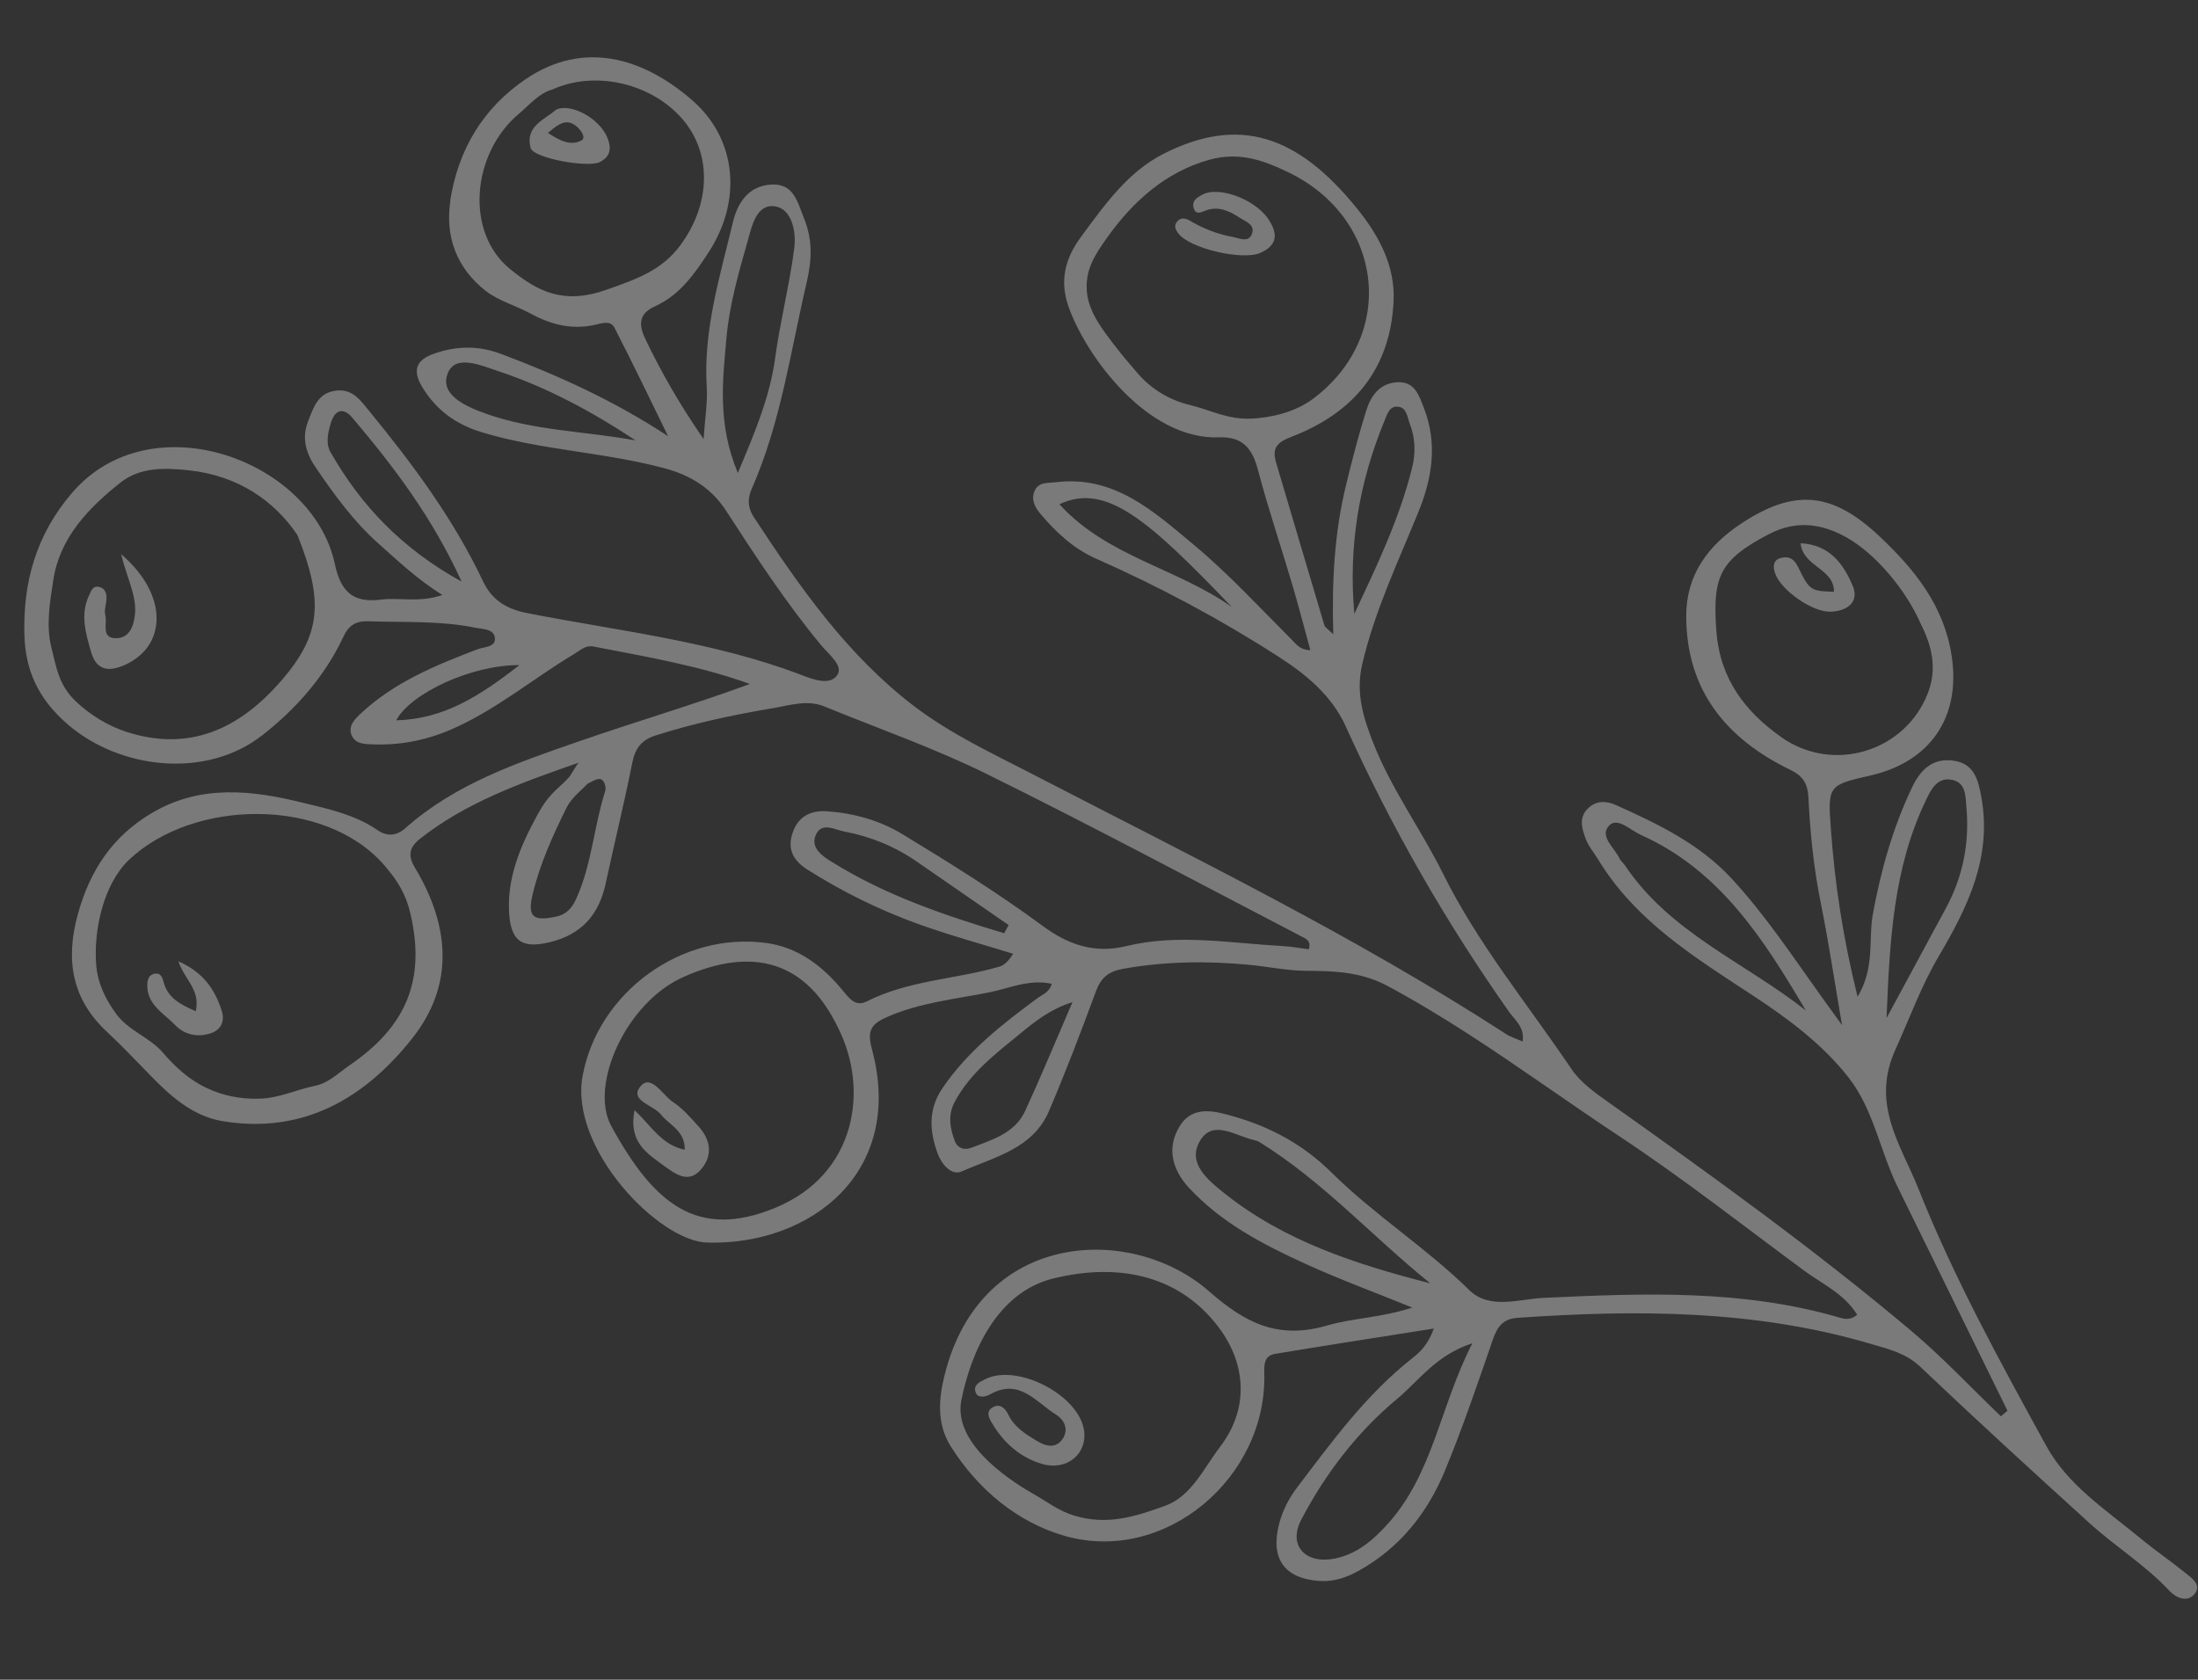 <?xml version="1.0" encoding="UTF-8"?> <svg xmlns="http://www.w3.org/2000/svg" width="263" height="201" viewBox="0 0 263 201" fill="none"><rect x="0" y="0" width="263" height="201" fill="#333333" stroke="none"/><g id="Group" opacity="0.35"><path id="Vector" d="M53.896 23.99C53.229 28.345 54.659 32.081 58.087 34.786C59.646 36.013 61.727 36.562 63.513 37.535C65.903 38.836 68.383 39.474 71.094 38.89C71.944 38.71 73.031 38.276 73.515 39.201C75.667 43.364 77.688 47.596 79.94 52.198C73.492 47.96 66.841 44.943 59.971 42.358C57.232 41.323 54.588 41.388 51.946 42.318C49.983 43.008 49.203 44.137 50.533 46.332C52.242 49.154 54.635 50.812 57.671 51.733C64.828 53.894 72.369 54.101 79.575 56.053C82.655 56.887 85.129 58.42 86.881 61.118C90.454 66.635 94.046 72.131 98.254 77.211C99.148 78.29 100.87 79.605 100.23 80.701C99.404 82.105 97.295 81.312 95.997 80.811C85.373 76.737 74.106 75.53 63.069 73.364C60.519 72.869 58.831 71.75 57.784 69.536C54.236 62.051 49.346 55.489 44.132 49.126C43.05 47.798 42.129 46.493 40.17 46.75C38.032 47.032 37.536 48.725 36.869 50.397C36.039 52.498 36.667 54.321 37.799 55.977C40.022 59.233 42.327 62.42 45.311 65.066C47.633 67.122 49.874 69.285 52.936 71.203C50.107 72.159 47.804 71.467 45.591 71.751C42.198 72.19 40.763 70.762 40.065 67.49C37.408 55.049 18.081 47.945 8.617 58.983C4.319 63.992 2.738 69.698 2.919 75.972C3.037 80.15 4.522 83.582 8.086 86.669C14.32 92.054 24.627 93.257 31.374 87.993C35.444 84.819 38.877 80.913 41.094 76.184C41.812 74.642 42.78 74.298 44.147 74.344C48.409 74.497 52.694 74.253 56.906 75.123C57.797 75.299 59.17 75.242 59.221 76.427C59.257 77.461 57.964 77.384 57.174 77.684C52.146 79.593 47.179 81.631 43.176 85.377C42.483 86.023 41.645 86.843 42.05 87.931C42.465 89.018 43.615 89.044 44.577 89.076C47.801 89.199 50.907 88.611 53.876 87.339C59.258 85.032 63.739 81.231 68.711 78.252C69.477 77.792 70.067 77.178 71.034 77.37C77.311 78.592 83.62 79.643 89.733 81.849C82.89 84.358 75.982 86.379 69.19 88.744C61.859 91.289 54.46 93.798 48.496 99.11C47.464 100.031 46.318 100.128 45.189 99.348C42.497 97.493 39.338 96.812 36.289 96.071C30.172 94.561 24.015 93.825 18.157 97.297C13.451 100.08 10.759 104.166 9.313 109.406C7.809 114.873 8.585 119.564 12.828 123.503C14.59 125.146 16.243 126.896 17.923 128.617C20.345 131.113 23.021 133.571 26.667 134.169C36.28 135.736 43.598 131.45 49.282 124.311C54.487 117.772 53.759 110.669 49.62 103.779C48.759 102.34 49.017 101.352 50.227 100.396C55.716 96.061 62.142 93.737 69.324 91.235C69.045 91.33 68.385 92.662 68.132 92.953C67.652 93.507 67.104 93.978 66.584 94.467C65.591 95.415 64.989 96.255 64.343 97.436C63.299 99.375 62.356 101.234 61.688 103.395C61.052 105.405 60.744 107.628 60.959 109.74C61.282 112.798 62.69 113.465 65.697 112.767C69.602 111.849 71.675 109.46 72.484 105.674C73.521 100.854 74.701 96.076 75.662 91.24C76.007 89.514 76.792 88.535 78.45 88.007C83.05 86.537 87.753 85.544 92.499 84.738C94.521 84.404 96.578 83.692 98.651 84.542C105.128 87.197 111.763 89.508 118.02 92.595C130.678 98.839 143.134 105.505 155.661 112.026C156.169 112.291 156.931 112.528 156.61 113.594C155.551 113.462 154.48 113.264 153.414 113.207C147.215 112.868 140.959 111.711 134.815 113.206C130.865 114.173 127.716 112.983 124.748 110.789C119.365 106.824 113.695 103.293 107.99 99.829C105.238 98.155 102.167 97.311 98.957 97.084C96.984 96.946 95.513 97.704 94.846 99.638C94.18 101.583 94.877 102.962 96.611 104.059C100.79 106.71 105.207 108.882 109.833 110.557C113.572 111.914 117.432 112.956 121.23 114.133C120.524 115.222 120.064 115.53 119.561 115.679C114.322 117.199 108.713 117.301 103.725 119.829C102.346 120.527 101.603 119.451 100.786 118.463C98.417 115.607 95.543 113.391 91.776 112.854C81.603 111.42 71.565 118.711 69.712 128.748C68.103 137.431 78.802 148.517 84.599 148.692C96.873 149.054 108.323 140.386 104.33 125.543C103.767 123.463 104.133 122.612 105.978 121.775C109.946 119.979 114.226 119.585 118.406 118.742C120.791 118.263 123.124 117.137 125.848 117.729C125.554 118.756 124.78 118.972 124.192 119.406C119.951 122.53 115.834 125.735 112.797 130.173C111.023 132.768 111.226 135.331 112.176 137.992C112.634 139.266 113.815 140.722 115.049 140.189C118.963 138.461 123.59 137.471 125.513 132.959C127.524 128.246 129.353 123.455 131.125 118.646C131.727 117.015 132.614 116.25 134.373 115.934C139.324 115.045 144.388 114.972 149.395 115.447C151.729 115.667 154.054 116.17 156.37 116.173C159.836 116.184 162.949 116.339 165.991 117.966C169.293 119.734 172.506 121.684 175.656 123.712C181.784 127.669 187.696 131.955 193.779 135.98C201.346 140.989 208.511 146.615 215.819 152.01C218.042 153.656 220.692 154.825 222.22 157.333C221.461 157.963 220.779 157.873 220.17 157.688C208.525 154.271 196.648 154.752 184.717 155.309C181.793 155.44 178.232 156.76 175.814 154.387C170.636 149.294 164.463 145.404 159.323 140.31C156.026 137.044 152.166 134.919 147.79 133.65C145.459 132.968 142.786 132.195 141.197 134.699C139.573 137.27 140.193 139.923 142.315 142.194C146.219 146.38 151.187 148.947 156.268 151.265C160.192 153.058 164.265 154.555 168.993 156.471C165.185 157.705 161.861 157.718 158.841 158.605C152.986 160.307 149.097 158.408 144.677 154.532C135.312 146.318 116.742 147.146 112.823 165.429C112.241 168.171 112.312 170.758 113.748 173.053C116.99 178.232 121.761 182.181 127.392 183.792C139.396 187.224 151.68 176.823 151.278 164.227C151.237 163.052 151.396 162.208 152.585 162.006C158.792 160.98 165.021 160.018 171.558 158.98C170.916 160.82 169.978 161.757 168.97 162.545C163.48 166.871 159.409 172.456 155.241 177.951C154.26 179.247 153.491 180.677 153.059 182.331C151.979 186.455 153.618 188.894 157.884 189.187C159.584 189.307 161.128 188.773 162.588 187.959C167.483 185.236 170.794 181.061 172.887 176.007C175.014 170.847 176.816 165.549 178.637 160.268C179.168 158.743 179.86 157.814 181.57 157.698C195.84 156.71 210.032 156.723 223.915 160.834C225.98 161.44 228.059 161.923 229.783 163.567C236.455 169.898 243.236 176.112 250.043 182.287C253.126 185.08 256.706 187.29 259.572 190.354C260.365 191.202 261.636 191.751 262.49 190.855C263.553 189.744 262.328 188.902 261.514 188.243C259.721 186.799 257.82 185.49 256.046 184.027C252.003 180.693 247.416 177.708 244.872 173.069C239.34 162.998 233.77 152.881 229.527 142.199C227.483 137.063 223.817 132.144 226.791 125.608C228.487 121.867 229.895 117.947 232.002 114.389C235.452 108.543 238.343 102.604 237.096 95.49C236.708 93.291 236.215 91.302 233.606 91.007C231.176 90.725 229.767 92.168 228.793 94.208C226.476 99.072 225.044 104.179 224.08 109.477C223.544 112.462 224.374 115.739 222.267 119.287C220.501 112.145 219.541 105.69 219.068 99.162C218.691 94.014 218.773 93.945 223.772 92.81C231.012 91.164 234.629 85.783 233.527 78.504C232.621 72.499 229.107 68.149 224.881 64.172C219.272 58.897 214.773 58.423 208.394 62.62C204.436 65.225 201.779 68.708 201.764 73.671C201.757 82.627 206.583 88.429 214.275 92.153C215.856 92.917 216.315 93.947 216.387 95.46C216.593 99.738 217.033 103.969 217.886 108.177C218.807 112.722 219.486 117.322 220.407 122.676C219.358 121.225 218.735 120.361 218.112 119.498C214.607 114.611 211.296 109.575 207.195 105.132C203.368 100.991 198.455 98.638 193.46 96.383C192.341 95.876 191.139 95.701 190.071 96.68C188.849 97.806 189.29 99.128 189.719 100.337C190.042 101.239 190.719 102.016 191.229 102.855C195.715 110.232 202.797 114.571 209.784 119.158C213.977 121.912 218.096 124.979 221.201 128.958C224.188 132.79 224.944 137.717 227.063 142.041C231.434 150.975 235.823 159.891 240.203 168.816C239.938 169.042 239.682 169.267 239.416 169.484C235.801 166.012 232.368 162.337 228.536 159.128C217.049 149.472 204.868 140.706 192.634 132.027C190.915 130.806 189.159 129.597 188.016 127.904C182.812 120.185 176.844 112.972 172.681 104.576C170.057 99.282 166.518 94.489 164.338 88.962C163.13 85.906 162.187 82.916 162.999 79.46C164.491 73.118 167.263 67.276 169.701 61.306C171.384 57.198 172.022 53.069 170.387 48.861C169.828 47.43 169.32 45.564 167.104 45.745C165.038 45.912 164.026 47.388 163.483 49.111C162.568 52.025 161.805 54.989 161.08 57.962C159.67 63.69 159.347 69.54 159.531 75.899C158.878 75.254 158.542 75.077 158.467 74.825C156.527 68.329 154.614 61.833 152.682 55.327C152.181 53.631 152.797 52.931 154.506 52.278C161.885 49.45 166.346 44.246 166.748 36.077C166.963 31.719 164.876 28.044 162.386 24.967C155.26 16.147 148.257 13.821 139.208 18.412C134.942 20.576 132.17 24.524 129.346 28.343C127.395 30.982 126.791 33.64 127.838 36.654C129.859 42.469 137.221 52.665 145.873 52.335C148.723 52.226 149.857 53.693 150.531 56.268C151.726 60.822 153.247 65.289 154.582 69.81C155.361 72.438 156.047 75.079 156.792 77.803C155.576 77.789 155.11 77.099 154.592 76.58C150.728 72.713 147.018 68.671 142.809 65.164C137.998 61.16 133.318 56.851 126.313 57.707C125.357 57.826 124.23 57.639 123.771 58.804C123.356 59.854 123.867 60.75 124.516 61.518C126.372 63.713 128.474 65.665 131.134 66.843C138.747 70.212 146.098 74.137 153.083 78.648C156.291 80.721 159.344 83.213 161.028 86.931C166.448 98.937 172.975 110.32 180.574 121.091C181.248 122.047 182.446 122.909 182.195 124.632C181.382 124.274 180.745 124.099 180.225 123.75C162.082 111.991 142.673 102.536 123.511 92.62C118.707 90.142 113.777 87.837 109.462 84.569C101.395 78.438 95.684 70.247 90.194 61.879C89.438 60.728 89.438 59.636 89.962 58.459C93.434 50.578 94.579 42.091 96.521 33.802C97.152 31.106 97.247 28.692 96.206 26.129C95.413 24.179 94.985 21.905 92.251 22.086C89.536 22.265 88.259 24.259 87.691 26.614C86.138 33.1 84.139 39.508 84.566 46.33C84.677 48.181 84.348 50.067 84.19 52.549C81.283 48.337 79.136 44.561 77.237 40.606C76.333 38.726 76.498 37.505 78.398 36.639C81.346 35.302 83.104 32.773 84.784 30.2C88.789 24.071 88.211 16.68 82.83 11.999C76.799 6.758 69.718 4.877 62.955 9.435C57.803 12.902 54.814 17.922 53.861 24.057L53.896 23.99ZM58.025 49.46C55.755 48.645 52.637 47.266 53.538 44.767C54.413 42.316 57.485 43.706 59.648 44.422C65.488 46.365 70.863 49.266 76.049 52.701C70.021 51.593 63.824 51.556 58.025 49.46ZM39.572 54.163C38.94 53.055 39.235 51.802 39.581 50.641C40.06 49.005 41.076 48.706 42.166 49.995C47.068 55.794 51.675 61.802 55.234 69.597C48.023 65.611 43.202 60.487 39.581 54.163L39.572 54.163ZM33.696 81.405C28.619 87.298 22.592 90.004 15.086 87.564C12.886 86.85 10.759 85.53 9.083 83.941C7.057 82.005 6.781 80.028 6.145 77.47C5.488 74.819 5.974 72.033 6.381 69.391C7.147 64.364 10.564 60.808 14.394 57.764C16.785 55.863 19.765 55.976 22.61 56.281C28.414 56.907 32.802 59.871 35.594 64.04C38.792 72.026 38.366 75.987 33.696 81.414L33.696 81.405ZM47.405 86.2C49.146 82.937 56.504 79.535 62.147 79.592C57.38 83.309 53.106 86.048 47.405 86.2ZM46.025 103.594C47.605 105.432 48.574 106.999 49.118 109.372C50.926 117.191 48.691 122.778 41.849 127.461C40.524 128.365 39.334 129.602 37.707 129.932C35.406 130.389 33.446 131.418 31.009 131.475C28.826 131.542 26.646 131.119 24.672 130.171C22.604 129.179 20.97 127.691 19.497 125.972C17.907 124.107 15.423 123.384 13.931 121.364C12.626 119.602 11.682 117.648 11.512 115.459C11.181 111.374 12.353 105.843 15.424 102.902C23.125 95.579 38.91 95.339 46.025 103.585L46.025 103.594ZM72.18 93.471C72.416 93.754 72.521 94.325 72.411 94.677C71.078 98.849 70.819 103.303 69.04 107.348C68.543 108.486 67.952 109.373 66.55 109.686C63.793 110.281 63.077 109.741 63.743 106.968C64.615 103.35 66.154 99.953 67.799 96.637C68.406 95.42 69.646 94.51 70.317 93.771C71.197 93.355 71.728 92.922 72.171 93.471L72.18 93.471ZM99.488 103.121C98.409 102.443 97.011 101.484 97.572 100.024C98.236 98.277 99.862 99.284 101.038 99.507C104.185 100.103 107.109 101.301 109.763 103.148C113.392 105.668 117.039 108.186 120.686 110.696C120.509 111.022 120.333 111.348 120.156 111.675C112.989 109.524 105.909 107.125 99.487 103.111L99.488 103.121ZM92.742 144.546C83.439 148.356 78.252 144.101 73.132 134.731C70.496 129.908 74.859 120.009 81.748 116.924C90.213 113.135 96.546 115.145 100.306 123.047C104.01 130.423 102.434 140.564 92.751 144.537L92.742 144.546ZM128.326 119.921C126.313 124.587 124.576 128.782 122.677 132.916C121.426 135.644 118.665 136.409 116.147 137.373C115.375 137.663 114.565 137.39 114.244 136.544C113.672 134.992 113.383 133.457 114.24 131.845C116.096 128.381 119.161 126.061 122.091 123.67C123.821 122.254 125.625 120.778 128.316 119.922L128.326 119.921ZM146.479 142.773C144.493 141.185 142.022 139.172 143.577 136.528C145.133 133.884 147.851 135.945 150.072 136.433C150.28 136.473 150.509 136.549 150.682 136.656C158.305 141.362 164.273 148.047 171.143 153.57C162.173 151.275 153.638 148.494 146.479 142.773ZM146.022 173.093C143.995 175.735 142.567 179.053 139.396 180.199C135.741 181.523 132.471 182.541 128.569 181.378C126.676 180.813 125.31 179.712 123.638 178.762C120.025 176.704 114.075 172.429 115.026 167.584C116.172 161.828 119.283 154.637 126.062 152.979C134.251 150.988 141.341 152.85 145.845 158.87C149.193 163.33 149.39 168.682 146.012 173.094L146.022 173.093ZM176.177 160.731C172.315 168.267 171.492 176.244 166.146 182.25C164.36 184.253 162.414 185.959 159.712 186.505C156.224 187.211 154.064 184.961 155.707 181.843C158.594 176.336 162.394 171.363 167.208 167.363C169.807 165.2 171.81 162.164 176.177 160.74L176.177 160.731ZM213.101 88.183C208.833 85.158 205.796 81.262 205.369 75.504C204.898 69.023 205.732 67.007 211.66 63.918C214.953 62.202 218.038 62.65 221.036 64.363C224.476 66.324 228.102 70.651 229.864 74.734C231.078 77.13 231.853 79.909 230.678 82.945C227.992 89.904 219.377 92.644 213.091 88.183L213.101 88.183ZM194.397 103.517C194.218 103.241 193.928 103.034 193.796 102.747C193.195 101.449 191.319 100.065 192.537 98.798C193.545 97.736 195.071 99.34 196.333 99.908C205.823 104.154 211.046 112.418 216.071 120.916C208.798 115.171 199.793 111.615 194.406 103.516L194.397 103.517ZM230.509 95.617C231.071 94.467 231.776 93.086 233.356 93.285C235.276 93.529 235.167 95.256 235.29 96.627C235.674 100.87 234.873 104.9 232.838 108.672C230.468 113.058 228.097 117.435 225.736 121.821C226.107 112.778 226.501 103.827 230.518 95.616L230.509 95.617ZM165.647 50.382C165.968 49.608 166.25 48.506 167.348 48.675C168.351 48.819 168.391 49.966 168.701 50.746C169.353 52.428 169.397 54.225 168.976 55.926C167.467 62.062 164.727 67.732 162.055 73.457C161.321 65.403 162.617 57.749 165.647 50.382ZM149.703 50.092C146.958 50.234 144.893 49.082 142.309 48.447C139.869 47.855 137.694 46.518 136.063 44.597C135.15 43.528 134.248 42.495 133.409 41.385C133.379 41.348 133.349 41.302 133.32 41.275C131.929 39.459 130.244 37.314 130.046 34.882C129.831 32.243 131.031 30.469 132.467 28.441C135.536 24.115 139.508 20.549 144.713 19.114C148.276 18.133 151.175 19.18 154.145 20.612C165.61 26.135 167.202 40.176 157.107 47.724C155.042 49.274 152.241 49.975 149.703 50.101L149.703 50.092ZM126.763 60.338C132.359 57.722 137.385 62.208 147.411 72.65C140.912 68.018 132.453 66.609 126.763 60.338ZM86.936 40.314C87.29 36.441 88.39 32.598 89.464 28.831C89.958 27.081 90.51 24.294 92.804 24.703C94.775 25.058 95.284 27.771 95.04 29.682C94.469 34.1 93.349 38.433 92.75 42.842C92.128 47.431 90.399 51.579 88.286 56.596C85.81 50.684 86.474 45.425 86.936 40.305L86.936 40.314ZM66.117 10.7C71.299 8.353 78.137 10.016 81.784 14.4C85.185 18.481 85.015 24.42 81.456 29.281C79.191 32.373 76.213 33.381 72.557 34.677C67.422 36.485 64.362 34.887 61.077 32.234C55.534 27.756 56.523 18.314 62.03 13.668C63.329 12.577 64.493 11.133 66.117 10.7Z" fill="white"></path><path id="Vector_2" d="M23.421 121.014C21.565 120.184 20.069 119.426 19.569 117.494C19.427 116.962 19.238 116.395 18.517 116.514C17.871 116.621 17.654 117.156 17.627 117.722C17.497 120.203 19.605 121.25 20.984 122.69C22.078 123.82 23.654 124.179 25.254 123.633C26.557 123.192 26.885 122.07 26.536 120.98C25.752 118.484 24.389 116.375 21.348 115.04C22.083 117.237 24.009 118.432 23.421 121.014Z" fill="white"></path><path id="Vector_3" d="M14.484 66.312C15.249 69.327 16.373 71.322 16.148 73.514C16.007 74.856 15.531 76.332 13.95 76.369C12.003 76.418 12.881 74.608 12.602 73.61C12.44 73.022 12.707 72.316 12.741 71.665C12.781 70.938 12.524 70.317 11.748 70.212C11.058 70.113 10.874 70.788 10.655 71.257C9.576 73.527 10.257 75.782 10.89 77.983C11.448 79.95 12.672 80.491 14.66 79.687C19.962 77.543 20.288 71.251 14.484 66.312Z" fill="white"></path><path id="Vector_4" d="M152 26.619C150.677 24.057 145.968 22.15 143.833 23.307C143.233 23.639 142.633 23.999 142.802 24.784C143.026 25.812 143.718 25.392 144.322 25.174C145.829 24.631 147.122 25.264 148.327 26.051C149.001 26.489 150.163 26.843 149.823 27.919C149.441 29.11 148.309 28.5 147.551 28.366C145.712 28.035 143.975 27.361 142.359 26.4C141.898 26.125 141.299 25.985 140.865 26.49C140.431 26.995 140.635 27.468 141.001 27.945C142.353 29.734 148.638 31.2 150.781 30.269C152.59 29.48 152.991 28.299 152 26.6L152 26.619Z" fill="white"></path><path id="Vector_5" d="M117.951 165.024C117.218 165.342 116.386 165.776 116.755 166.658C117.043 167.354 117.931 167.163 118.513 166.832C121.996 164.892 123.981 167.808 126.358 169.279C127.311 169.867 127.906 171.005 127.183 172.132C126.325 173.461 125.049 173.035 123.99 172.385C122.7 171.592 121.373 170.79 120.662 169.309C120.326 168.605 119.738 167.919 118.849 168.374C117.868 168.869 118.351 169.728 118.73 170.355C120.12 172.68 122.112 174.437 124.7 175.185C127.725 176.059 130.201 173.891 129.687 171.027C128.939 166.863 121.719 163.169 117.941 165.015L117.951 165.024Z" fill="white"></path><path id="Vector_6" d="M76.639 130.003C75.229 131.682 78.186 132.228 79.083 133.374C80.068 134.63 81.974 135.27 81.933 137.588C79.181 137.006 77.974 134.797 75.928 132.844C75.166 136.628 77.39 138.01 79.399 139.465C80.809 140.48 82.408 141.762 83.97 139.833C85.324 138.157 84.987 136.341 83.577 134.78C82.627 133.74 81.674 132.624 80.509 131.865C79.274 131.041 77.913 128.471 76.639 129.994L76.639 130.003Z" fill="white"></path><path id="Vector_7" d="M221.668 70.067C220.59 67.505 218.907 65.162 215.446 65.01C215.743 67.853 219.478 68.015 219.443 70.813C216.7 70.72 216.539 70.707 215.18 67.911C214.693 66.911 214.124 66.535 213.171 66.747C212.19 66.96 212.112 67.707 212.377 68.545C213.033 70.603 216.894 73.303 219.075 73.199C221.087 73.11 222.499 72.015 221.677 70.066L221.668 70.067Z" fill="white"></path><path id="Vector_8" d="M63.489 17.704C63.815 18.936 70.344 20.111 71.769 19.392C73.157 18.685 73.166 17.592 72.624 16.359C71.671 14.16 68.291 12.282 66.522 13.134C65.198 14.32 62.795 15.082 63.489 17.704ZM69.07 15.193C69.508 15.582 70.17 16.491 69.56 16.814C68.219 17.501 66.961 16.811 65.564 15.908C66.789 14.867 67.778 14.051 69.07 15.193Z" fill="white"></path></g></svg> 